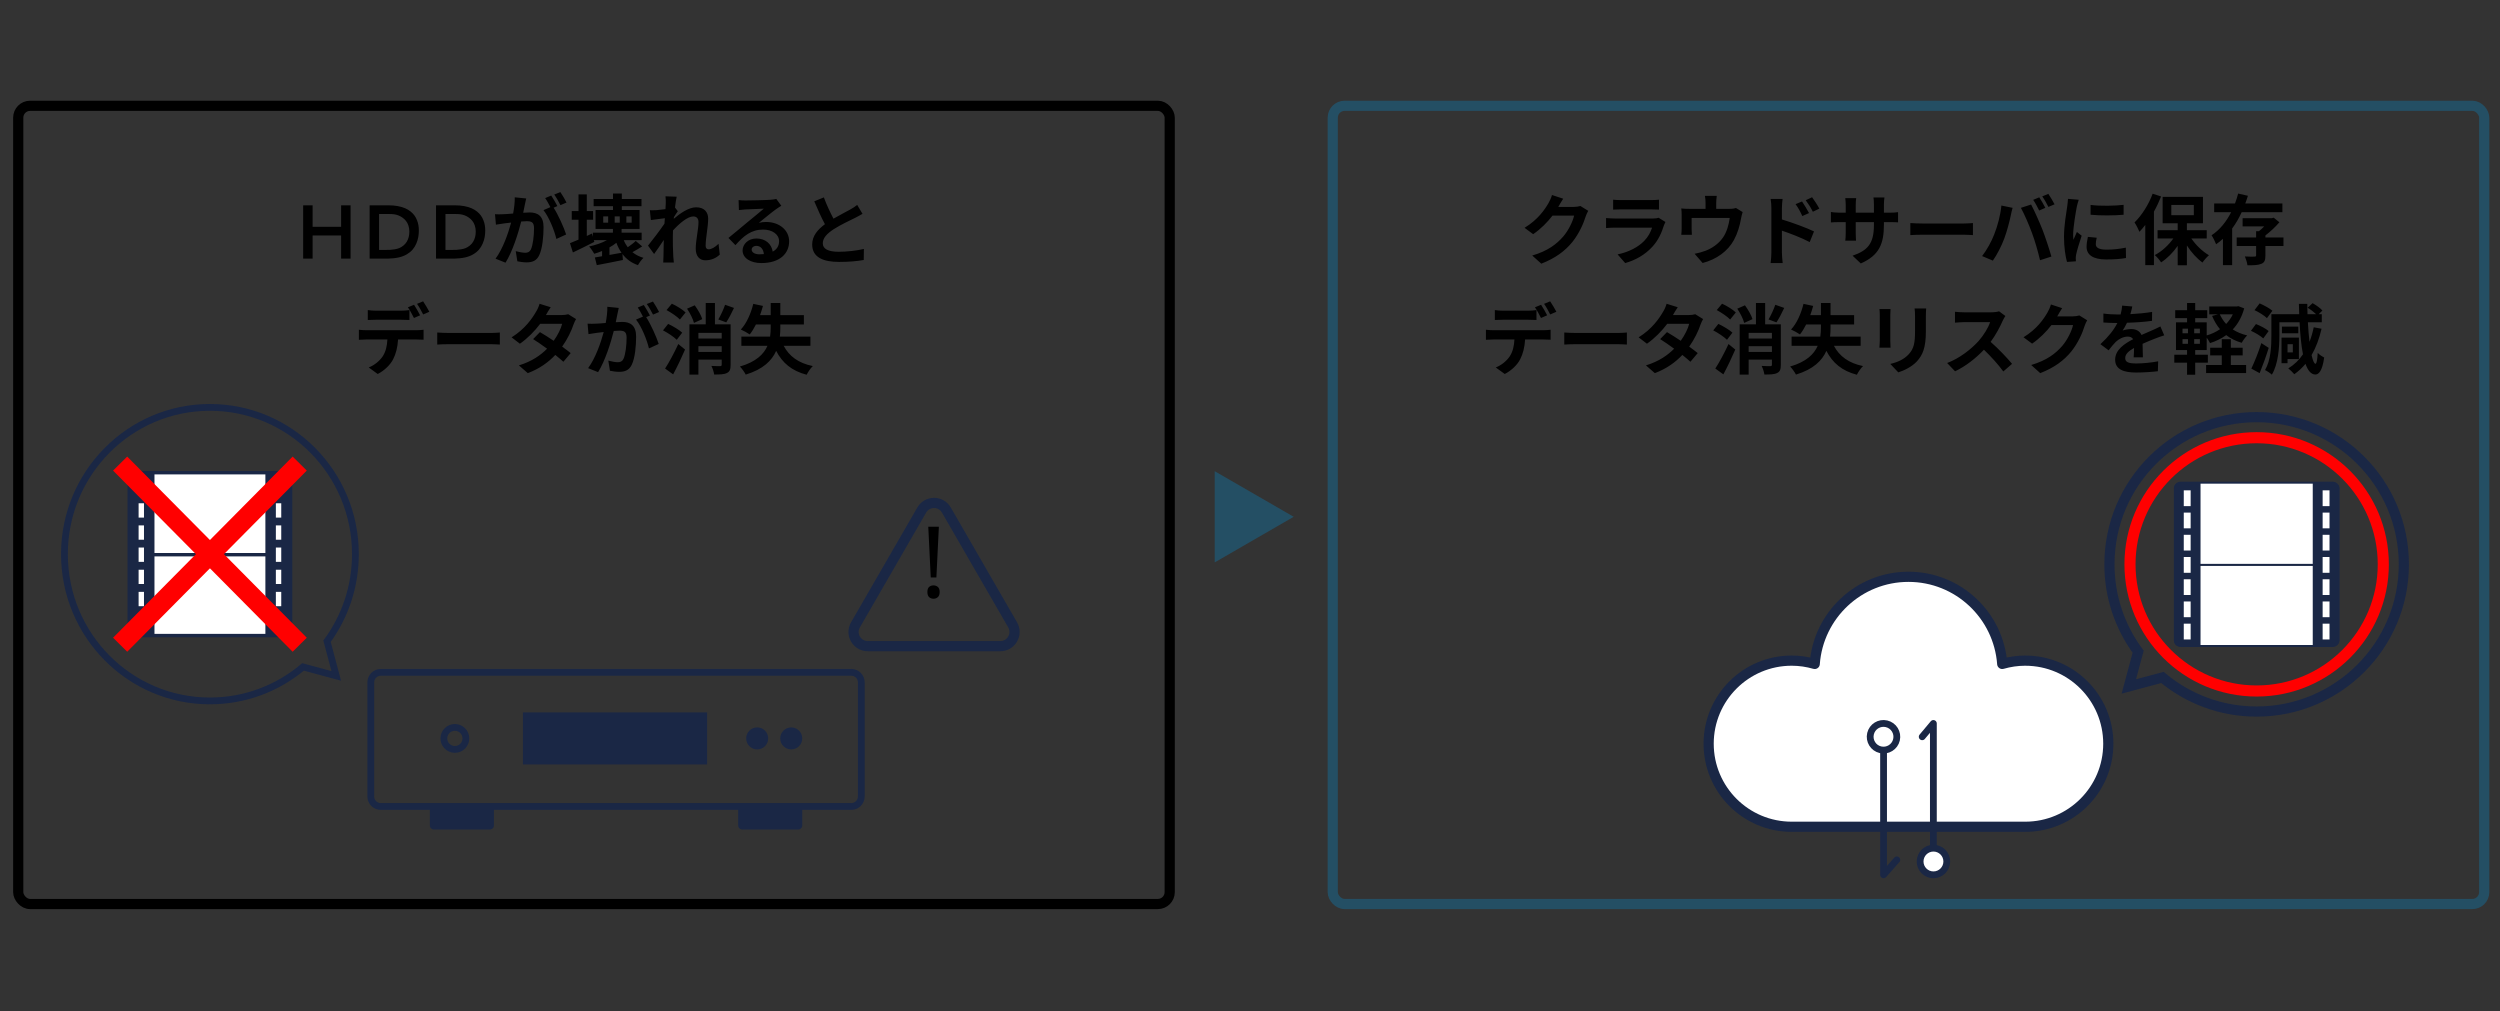 <svg width="571" height="231" viewBox="0 0 571 231" fill="none" xmlns="http://www.w3.org/2000/svg">
<rect x="0" y="0" width="571" height="231" fill="#333333" stroke="none"/>
<path d="M77.913 46.894H80.072V59.068H77.913V53.782H71.402V59.068H69.243V46.894H71.402V51.794H77.913V46.894ZM88.802 48.881H86.583V57.08H88.15C88.545 57.08 88.87 57.074 89.127 57.063C89.384 57.051 89.721 57.011 90.138 56.943C90.555 56.874 90.909 56.78 91.2 56.66C91.497 56.535 91.803 56.349 92.117 56.103C92.437 55.852 92.703 55.549 92.914 55.195C93.302 54.544 93.496 53.782 93.496 52.908C93.496 52.405 93.425 51.943 93.282 51.52C93.145 51.097 92.96 50.743 92.725 50.458C92.497 50.166 92.226 49.912 91.911 49.695C91.603 49.478 91.289 49.31 90.969 49.19C90.649 49.07 90.321 48.987 89.984 48.941C89.698 48.901 89.304 48.881 88.802 48.881ZM88.742 46.894C89.507 46.894 90.212 46.954 90.858 47.074C91.503 47.194 92.06 47.356 92.528 47.562C92.997 47.768 93.413 48.016 93.779 48.307C94.145 48.599 94.444 48.91 94.679 49.241C94.913 49.572 95.104 49.932 95.253 50.321C95.407 50.709 95.513 51.092 95.57 51.469C95.632 51.84 95.664 52.225 95.664 52.625C95.664 53.151 95.621 53.659 95.535 54.15C95.45 54.636 95.298 55.133 95.081 55.641C94.864 56.143 94.584 56.597 94.242 57.003C93.905 57.403 93.462 57.765 92.914 58.091C92.371 58.411 91.749 58.648 91.046 58.802C90.686 58.882 90.287 58.945 89.847 58.99C89.407 59.031 89.044 59.053 88.759 59.059C88.479 59.065 88.085 59.068 87.576 59.068H84.424V46.894H88.742ZM103.965 48.881H101.746V57.08H103.314C103.708 57.08 104.034 57.074 104.291 57.063C104.548 57.051 104.885 57.011 105.302 56.943C105.719 56.874 106.073 56.78 106.364 56.66C106.661 56.535 106.967 56.349 107.281 56.103C107.601 55.852 107.866 55.549 108.077 55.195C108.466 54.544 108.66 53.782 108.66 52.908C108.66 52.405 108.589 51.943 108.446 51.52C108.309 51.097 108.123 50.743 107.889 50.458C107.661 50.166 107.389 49.912 107.075 49.695C106.767 49.478 106.453 49.31 106.133 49.19C105.813 49.07 105.485 48.987 105.148 48.941C104.862 48.901 104.468 48.881 103.965 48.881ZM103.905 46.894C104.671 46.894 105.376 46.954 106.021 47.074C106.667 47.194 107.224 47.356 107.692 47.562C108.16 47.768 108.577 48.016 108.943 48.307C109.308 48.599 109.608 48.91 109.842 49.241C110.076 49.572 110.268 49.932 110.416 50.321C110.571 50.709 110.676 51.092 110.733 51.469C110.796 51.84 110.828 52.225 110.828 52.625C110.828 53.151 110.785 53.659 110.699 54.15C110.613 54.636 110.462 55.133 110.245 55.641C110.028 56.143 109.748 56.597 109.405 57.003C109.068 57.403 108.626 57.765 108.077 58.091C107.535 58.411 106.912 58.648 106.21 58.802C105.85 58.882 105.45 58.945 105.01 58.99C104.571 59.031 104.208 59.053 103.922 59.059C103.643 59.065 103.249 59.068 102.74 59.068H99.588V46.894H103.905ZM120.181 45.33L117.567 45.066C117.602 46.172 117.444 47.453 117.199 48.769C116.304 48.856 115.479 48.909 114.935 48.926C114.286 48.944 113.707 48.979 113.058 48.926L113.269 51.313C113.812 51.225 114.725 51.102 115.234 51.014C115.549 50.979 116.111 50.909 116.743 50.839C116.093 53.243 114.883 56.787 113.181 59.085L115.462 59.998C117.076 57.418 118.374 53.26 119.041 50.593C119.55 50.558 119.988 50.523 120.269 50.523C121.357 50.523 121.971 50.716 121.971 52.12C121.971 53.857 121.725 55.98 121.252 56.98C120.971 57.559 120.532 57.734 119.936 57.734C119.48 57.734 118.462 57.559 117.795 57.366L118.164 59.682C118.76 59.804 119.602 59.927 120.269 59.927C121.603 59.927 122.568 59.541 123.147 58.313C123.901 56.787 124.147 53.944 124.147 51.874C124.147 49.347 122.831 48.523 120.971 48.523C120.602 48.523 120.094 48.558 119.497 48.593C119.62 47.961 119.76 47.312 119.866 46.786C119.953 46.347 120.076 45.786 120.181 45.33ZM127.989 43.873L126.585 44.435C127.077 45.102 127.638 46.137 128.007 46.856L129.393 46.26C129.094 45.645 128.445 44.54 127.989 43.873ZM125.901 44.663L124.515 45.242C124.919 45.803 125.357 46.645 125.708 47.312L124.129 47.996C125.375 49.541 126.621 52.629 127.077 54.576L129.305 53.558C128.814 51.997 127.498 49.067 126.445 47.435L127.305 47.067C126.971 46.417 126.34 45.312 125.901 44.663ZM139.201 58.225V56.506C139.78 56.19 140.306 55.839 140.78 55.453C141.095 56.295 141.481 57.068 141.955 57.734L139.201 58.225ZM138.902 50.856H137.779V49.418H138.902V50.856ZM143.061 49.418H144.271V50.856H143.061V49.418ZM140.394 49.418H141.552V50.856H140.394V49.418ZM145.201 55.032C144.762 55.471 144.026 56.032 143.376 56.471C143.008 55.98 142.692 55.436 142.464 54.839H146.552V53.137H141.973V52.295H146.078V47.961H142.025V47.102H146.517V45.452H142.025V44.207H140.008V45.452H135.586V47.102H140.008V47.961H136.025V52.295H139.99V53.137H135.411V54.085L135.2 53.348L134.025 53.892V50.19H135.463V48.207H134.025V44.4H132.13V48.207H130.586V50.19H132.13V54.734C131.393 55.05 130.726 55.331 130.182 55.541L130.849 57.664C132.323 56.962 134.112 56.085 135.744 55.243L135.621 54.839H138.639C137.499 55.488 136.007 55.98 134.551 56.295C134.92 56.681 135.499 57.541 135.727 57.962C136.323 57.787 136.92 57.576 137.516 57.331V58.524C136.902 58.629 136.358 58.734 135.867 58.804L136.306 60.559C138.007 60.226 140.201 59.822 142.271 59.383L142.166 58.015C143.043 59.173 144.183 60.033 145.71 60.559C145.991 60.05 146.535 59.278 146.973 58.892C145.991 58.611 145.148 58.173 144.447 57.594C145.148 57.225 145.938 56.752 146.675 56.278L145.201 55.032ZM152.061 46.417C152.061 46.61 152.026 47.102 151.991 47.768C151.237 47.874 150.465 47.961 149.956 47.996C149.342 48.032 148.938 48.032 148.429 48.014L148.658 50.26C149.64 50.12 150.991 49.944 151.851 49.839C151.833 50.26 151.798 50.681 151.763 51.084C150.763 52.558 149.008 54.874 148.008 56.102L149.394 58.015C150.009 57.19 150.868 55.91 151.605 54.804C151.588 56.278 151.57 57.295 151.535 58.664C151.535 58.945 151.517 59.559 151.482 59.962H153.904C153.851 59.559 153.798 58.927 153.781 58.611C153.676 56.962 153.676 55.488 153.676 54.05C153.676 53.593 153.693 53.12 153.711 52.629C155.149 51.049 157.044 49.435 158.343 49.435C159.079 49.435 159.536 49.874 159.536 50.734C159.536 52.33 158.904 54.909 158.904 56.804C158.904 58.506 159.781 59.454 161.097 59.454C162.518 59.454 163.589 58.91 164.396 58.155L164.115 55.681C163.308 56.489 162.483 56.945 161.834 56.945C161.395 56.945 161.167 56.611 161.167 56.155C161.167 54.348 161.746 51.769 161.746 49.944C161.746 48.47 160.887 47.347 158.992 47.347C157.29 47.347 155.272 48.769 153.886 49.979C153.904 49.839 153.904 49.716 153.921 49.593C154.219 49.137 154.57 48.558 154.816 48.242L154.167 47.4C154.29 46.312 154.448 45.417 154.553 44.926L151.991 44.838C152.079 45.382 152.061 45.909 152.061 46.417ZM171.677 56.997C171.677 56.559 172.098 56.155 172.765 56.155C173.712 56.155 174.362 56.892 174.467 58.032C174.151 58.068 173.818 58.085 173.449 58.085C172.396 58.085 171.677 57.647 171.677 56.997ZM168.694 45.698L168.765 47.979C169.168 47.926 169.73 47.874 170.203 47.839C171.133 47.786 173.554 47.681 174.449 47.663C173.59 48.418 171.765 49.891 170.782 50.699C169.747 51.558 167.624 53.348 166.378 54.348L167.975 55.997C169.852 53.857 171.607 52.435 174.291 52.435C176.362 52.435 177.941 53.506 177.941 55.085C177.941 56.155 177.449 56.962 176.484 57.471C176.239 55.804 174.923 54.471 172.747 54.471C170.888 54.471 169.607 55.787 169.607 57.208C169.607 58.962 171.449 60.085 173.888 60.085C178.134 60.085 180.239 57.892 180.239 55.12C180.239 52.558 177.976 50.699 174.993 50.699C174.432 50.699 173.905 50.751 173.326 50.892C174.432 50.014 176.274 48.47 177.221 47.803C177.625 47.505 178.046 47.26 178.45 46.996L177.309 45.435C177.099 45.505 176.695 45.558 175.976 45.628C174.976 45.716 171.221 45.786 170.291 45.786C169.8 45.786 169.186 45.768 168.694 45.698ZM188.17 45.084L185.977 45.979C186.766 47.839 187.608 49.716 188.415 51.207C186.731 52.453 185.503 53.909 185.503 55.839C185.503 58.857 188.152 59.822 191.644 59.822C193.925 59.822 195.784 59.647 197.276 59.383L197.311 56.857C195.749 57.243 193.381 57.506 191.574 57.506C189.135 57.506 187.924 56.839 187.924 55.576C187.924 54.348 188.907 53.348 190.363 52.383C191.96 51.348 194.17 50.33 195.258 49.786C195.907 49.453 196.469 49.154 196.995 48.839L195.784 46.803C195.328 47.189 194.819 47.488 194.153 47.874C193.328 48.347 191.802 49.102 190.363 49.944C189.661 48.593 188.836 46.909 188.17 45.084ZM84.004 70.821V73.084C84.531 73.049 85.285 73.032 85.882 73.032H91.619C92.233 73.032 92.917 73.049 93.514 73.084V70.821C92.917 70.909 92.216 70.961 91.619 70.961H85.882C85.285 70.961 84.566 70.909 84.004 70.821ZM81.969 75.312V77.611C82.46 77.576 83.144 77.541 83.653 77.541H88.478C88.408 79.015 88.11 80.331 87.391 81.418C86.689 82.454 85.46 83.454 84.215 83.927L86.268 85.419C87.829 84.629 89.18 83.278 89.794 82.05C90.426 80.822 90.812 79.348 90.917 77.541H95.145C95.637 77.541 96.303 77.558 96.742 77.593V75.312C96.286 75.383 95.514 75.418 95.145 75.418H83.653C83.109 75.418 82.495 75.383 81.969 75.312ZM94.567 69.61L93.163 70.189C93.637 70.856 94.18 71.909 94.549 72.628L95.953 72.014C95.619 71.365 95.005 70.259 94.567 69.61ZM96.637 68.821L95.251 69.4C95.725 70.066 96.286 71.084 96.654 71.821L98.058 71.207C97.742 70.593 97.093 69.487 96.637 68.821ZM99.865 75.944V78.699C100.514 78.646 101.69 78.611 102.69 78.611H112.112C112.849 78.611 113.744 78.681 114.165 78.699V75.944C113.709 75.979 112.937 76.049 112.112 76.049H102.69C101.778 76.049 100.497 75.997 99.865 75.944ZM125.78 70.172L123.236 69.382C123.078 69.979 122.709 70.786 122.429 71.207C121.551 72.733 119.92 75.137 116.849 77.049L118.744 78.506C120.516 77.278 122.148 75.593 123.376 73.962H128.394C128.131 75.049 127.376 76.576 126.464 77.839C125.359 77.102 124.253 76.383 123.323 75.856L121.762 77.453C122.657 78.014 123.815 78.804 124.955 79.646C123.499 81.103 121.551 82.524 118.516 83.454L120.551 85.226C123.288 84.19 125.288 82.699 126.832 81.067C127.552 81.646 128.201 82.19 128.675 82.629L130.342 80.646C129.833 80.225 129.148 79.716 128.394 79.172C129.64 77.418 130.517 75.541 130.991 74.119C131.149 73.681 131.377 73.207 131.57 72.874L129.78 71.768C129.394 71.891 128.798 71.961 128.254 71.961H124.692C124.902 71.575 125.341 70.786 125.78 70.172ZM141.325 70.33L138.711 70.066C138.746 71.172 138.588 72.453 138.342 73.769C137.447 73.856 136.623 73.909 136.079 73.926C135.43 73.944 134.851 73.979 134.202 73.926L134.412 76.313C134.956 76.225 135.868 76.102 136.377 76.014C136.693 75.979 137.254 75.909 137.886 75.839C137.237 78.243 136.026 81.787 134.324 84.085L136.605 84.998C138.219 82.418 139.518 78.26 140.184 75.593C140.693 75.558 141.132 75.523 141.413 75.523C142.5 75.523 143.115 75.716 143.115 77.12C143.115 78.857 142.869 80.98 142.395 81.98C142.114 82.559 141.676 82.734 141.079 82.734C140.623 82.734 139.605 82.559 138.939 82.366L139.307 84.682C139.904 84.805 140.746 84.927 141.413 84.927C142.746 84.927 143.711 84.541 144.29 83.313C145.045 81.787 145.29 78.944 145.29 76.874C145.29 74.347 143.974 73.523 142.114 73.523C141.746 73.523 141.237 73.558 140.641 73.593C140.763 72.961 140.904 72.312 141.009 71.786C141.097 71.347 141.22 70.786 141.325 70.33ZM149.133 68.873L147.729 69.435C148.22 70.102 148.782 71.137 149.15 71.856L150.536 71.26C150.238 70.645 149.589 69.54 149.133 68.873ZM147.045 69.663L145.659 70.242C146.062 70.803 146.501 71.645 146.852 72.312L145.273 72.996C146.518 74.54 147.764 77.629 148.22 79.576L150.449 78.558C149.957 76.997 148.641 74.067 147.589 72.435L148.448 72.067C148.115 71.417 147.483 70.312 147.045 69.663ZM165.608 69.61C165.257 70.663 164.59 72.067 164.064 72.961L165.871 73.628C166.415 72.803 167.082 71.558 167.643 70.33L165.608 69.61ZM153.747 85.506C154.695 83.734 155.66 81.716 156.467 79.839L154.923 78.576C153.975 80.629 152.782 82.84 151.905 84.173L153.747 85.506ZM155.817 75.979C155.116 75.33 153.694 74.488 152.607 73.979L151.431 75.453C152.536 76.032 153.923 76.944 154.572 77.611L155.817 75.979ZM152.238 70.821C153.308 71.4 154.677 72.312 155.291 72.979L156.589 71.365C155.905 70.698 154.537 69.856 153.449 69.365L152.238 70.821ZM160.397 72.891C160.134 71.979 159.379 70.698 158.677 69.733L156.923 70.505C157.607 71.523 158.291 72.891 158.502 73.751L160.397 72.891ZM159.519 80.383V79.067H164.836V80.383H159.519ZM164.836 76.032V77.313H159.519V76.032H164.836ZM166.871 74.084H163.292V69.207H161.186V74.084H157.467V85.559H159.519V82.138H164.836V83.296C164.836 83.524 164.748 83.611 164.485 83.629C164.204 83.629 163.292 83.629 162.485 83.576C162.765 84.12 163.046 84.98 163.116 85.541C164.432 85.541 165.38 85.524 166.029 85.191C166.696 84.875 166.871 84.331 166.871 83.313V74.084ZM185.101 78.98V76.874H178.118C178.205 76.172 178.223 75.453 178.223 74.769V74.102H183.609V71.979H178.223V69.207H176.03V71.979H173.591C173.837 71.295 174.065 70.593 174.258 69.873L172.047 69.4C171.503 71.645 170.485 73.909 169.205 75.26C169.766 75.505 170.766 76.049 171.24 76.383C171.731 75.769 172.222 74.979 172.661 74.102H176.03V74.769C176.03 75.453 175.995 76.172 175.889 76.874H169.327V78.98H175.293C174.451 80.909 172.679 82.647 168.994 83.717C169.45 84.155 170.082 85.068 170.327 85.559C174.293 84.348 176.293 82.366 177.275 80.138C178.697 82.892 180.82 84.699 184.241 85.594C184.522 84.998 185.153 84.068 185.645 83.611C182.381 82.945 180.223 81.348 178.995 78.98H185.101Z" fill="black"/>
<path d="M357.034 45.382L354.473 44.54C354.315 45.137 353.946 45.944 353.683 46.382C352.806 47.891 351.28 50.155 348.209 52.032L350.174 53.488C351.894 52.313 353.42 50.769 354.596 49.242H359.526C359.245 50.558 358.227 52.664 357.034 54.032C355.508 55.769 353.56 57.295 349.964 58.366L352.034 60.226C355.332 58.927 357.455 57.313 359.122 55.278C360.701 53.313 361.701 50.979 362.175 49.418C362.316 48.979 362.561 48.488 362.754 48.154L360.965 47.049C360.561 47.172 359.982 47.26 359.438 47.26H355.911C355.929 47.224 355.947 47.207 355.964 47.172C356.175 46.786 356.631 45.996 357.034 45.382ZM368.439 45.61V47.874C368.948 47.839 369.702 47.821 370.264 47.821H376.983C377.615 47.821 378.44 47.839 378.913 47.874V45.61C378.422 45.681 377.562 45.698 377.019 45.698H370.264C369.667 45.698 368.93 45.681 368.439 45.61ZM380.387 50.699L378.826 49.733C378.58 49.839 378.106 49.909 377.545 49.909H368.86C368.316 49.909 367.562 49.856 366.825 49.804V52.085C367.562 52.014 368.439 51.997 368.86 51.997H377.334C377.019 52.979 376.475 54.067 375.527 55.032C374.194 56.401 372.088 57.559 369.457 58.103L371.193 60.085C373.439 59.454 375.685 58.261 377.457 56.295C378.773 54.839 379.528 53.137 380.054 51.435C380.124 51.242 380.264 50.927 380.387 50.699ZM392.108 44.733H389.406C389.528 45.487 389.546 45.856 389.546 46.347V47.698H385.791C385.125 47.698 384.598 47.681 384.002 47.611C384.072 48.032 384.089 48.733 384.089 49.119V52.155C384.089 52.629 384.054 53.19 384.002 53.629H386.423C386.388 53.278 386.37 52.734 386.37 52.33V49.769H395.073C394.862 51.33 394.406 52.997 393.511 54.278C392.529 55.699 390.985 56.734 389.528 57.278C388.809 57.559 387.844 57.822 387.055 57.962L388.879 60.068C392.002 59.261 394.634 57.401 396.038 54.804C396.897 53.208 397.371 51.523 397.669 49.839C397.74 49.488 397.88 48.821 398.02 48.435L396.494 47.505C396.196 47.611 395.775 47.698 395.038 47.698H391.985V46.347C391.985 45.856 392.02 45.487 392.108 44.733ZM411.583 46.014L410.109 46.628C410.758 47.54 411.144 48.242 411.653 49.347L413.18 48.663C412.776 47.874 412.074 46.751 411.583 46.014ZM413.881 45.049L412.425 45.733C413.074 46.61 413.495 47.26 414.057 48.365L415.531 47.646C415.127 46.856 414.39 45.751 413.881 45.049ZM404.582 57.647C404.582 58.331 404.512 59.401 404.407 60.085H407.162C407.074 59.366 406.986 58.138 406.986 57.647V52.681C408.881 53.313 411.513 54.33 413.337 55.295L414.32 52.857C412.706 52.067 409.32 50.821 406.986 50.12V47.558C406.986 46.821 407.074 46.049 407.144 45.435H404.407C404.53 46.066 404.582 46.926 404.582 47.558V57.647ZM430.286 51.313V50.734H431.585C432.515 50.734 433.129 50.751 433.515 50.786V48.453C433.041 48.54 432.515 48.575 431.585 48.575H430.286V46.733C430.286 46.031 430.356 45.452 430.409 45.102H427.9C427.953 45.452 428.005 46.031 428.005 46.733V48.575H423.847V46.839C423.847 46.154 423.9 45.593 423.952 45.259H421.461C421.514 45.786 421.566 46.33 421.566 46.839V48.575H420.075C419.198 48.575 418.478 48.47 418.18 48.418V50.804C418.566 50.769 419.198 50.734 420.075 50.734H421.566V53.12C421.566 53.909 421.514 54.611 421.461 54.962H423.917C423.9 54.611 423.847 53.892 423.847 53.12V50.734H428.005V51.4C428.005 55.717 426.514 57.225 423.128 58.401L425.005 60.173C429.234 58.313 430.286 55.664 430.286 51.313ZM436.322 50.944V53.699C436.971 53.646 438.147 53.611 439.147 53.611H448.569C449.305 53.611 450.2 53.681 450.621 53.699V50.944C450.165 50.979 449.393 51.049 448.569 51.049H439.147C438.234 51.049 436.954 50.997 436.322 50.944ZM465.767 45.066L464.381 45.645C464.855 46.312 465.381 47.365 465.75 48.084L467.153 47.47C466.82 46.821 466.206 45.716 465.767 45.066ZM467.838 44.277L466.451 44.856C466.925 45.505 467.504 46.54 467.855 47.26L469.259 46.663C468.943 46.049 468.294 44.944 467.838 44.277ZM455.45 53.611C454.854 55.155 453.819 57.05 452.713 58.489L455.17 59.524C456.1 58.208 457.135 56.208 457.766 54.506C458.381 52.874 459.012 50.453 459.258 49.225C459.328 48.839 459.521 47.979 459.679 47.47L457.117 46.944C456.907 49.172 456.24 51.646 455.45 53.611ZM464.118 53.243C464.82 55.138 465.451 57.348 465.943 59.436L468.539 58.594C468.048 56.857 467.118 54.05 466.504 52.471C465.837 50.769 464.627 48.067 463.907 46.716L461.574 47.47C462.311 48.804 463.451 51.4 464.118 53.243ZM477.487 46.803V49.049C479.698 49.26 482.874 49.242 485.032 49.049V46.786C483.137 47.014 479.646 47.102 477.487 46.803ZM478.891 54.295L476.873 54.102C476.68 54.997 476.575 55.699 476.575 56.383C476.575 58.19 478.031 59.261 481.049 59.261C483.032 59.261 484.435 59.138 485.576 58.927L485.541 56.559C483.997 56.874 482.698 57.015 481.137 57.015C479.347 57.015 478.681 56.541 478.681 55.769C478.681 55.295 478.751 54.874 478.891 54.295ZM474.785 45.628L472.329 45.417C472.312 45.979 472.206 46.645 472.154 47.137C471.961 48.488 471.417 51.453 471.417 54.085C471.417 56.471 471.75 58.611 472.101 59.822L474.136 59.682C474.119 59.436 474.101 59.155 474.101 58.962C474.101 58.787 474.136 58.401 474.189 58.138C474.382 57.208 474.961 55.295 475.452 53.839L474.364 52.979C474.119 53.558 473.838 54.172 473.575 54.769C473.522 54.418 473.505 53.962 473.505 53.629C473.505 51.874 474.119 48.365 474.347 47.189C474.417 46.874 474.645 45.996 474.785 45.628ZM491.664 44.242C490.752 46.733 489.155 49.225 487.523 50.804C487.874 51.313 488.453 52.435 488.646 52.944C489.103 52.471 489.541 51.944 489.98 51.383V60.559H491.962V48.33C492.594 47.207 493.138 46.014 493.594 44.873L491.664 44.242ZM495.928 46.803H501.068V49.154H495.928V46.803ZM504.016 54.471V52.576H499.489V50.997H503.156V44.961H493.945V50.997H497.384V52.576H492.787V54.471H496.384C495.296 56.015 493.734 57.436 492.155 58.261C492.629 58.664 493.278 59.419 493.594 59.927C494.98 59.032 496.314 57.699 497.384 56.155V60.594H499.489V56.067C500.489 57.629 501.77 59.05 503.051 59.962C503.384 59.436 504.051 58.699 504.525 58.296C503.051 57.436 501.542 55.997 500.507 54.471H504.016ZM521.298 48.47V46.47H512.824C513.052 45.891 513.245 45.294 513.42 44.715L511.192 44.207C510.999 44.944 510.771 45.716 510.473 46.47H505.718V48.47H509.595C508.525 50.576 507.034 52.488 505.121 53.734C505.472 54.26 505.946 55.208 506.157 55.787C506.718 55.401 507.227 54.997 507.718 54.541V60.559H509.824V52.19C510.683 51.049 511.385 49.786 511.999 48.47H521.298ZM521.544 54.243H517.421V53.769C518.561 52.909 519.754 51.769 520.614 50.769L519.316 49.716L518.877 49.839H512.21V51.716H517.14C516.754 52.102 516.35 52.488 515.947 52.804H515.298V54.243H510.859V56.19H515.298V58.313C515.298 58.541 515.21 58.594 514.929 58.611C514.649 58.629 513.613 58.629 512.736 58.576C512.982 59.155 513.245 59.98 513.315 60.594C514.719 60.594 515.754 60.577 516.473 60.261C517.228 59.962 517.421 59.419 517.421 58.366V56.19H521.544V54.243ZM341.421 70.821V73.084C341.947 73.049 342.702 73.032 343.298 73.032H349.036C349.65 73.032 350.334 73.049 350.931 73.084V70.821C350.334 70.909 349.632 70.961 349.036 70.961H343.298C342.702 70.961 341.983 70.909 341.421 70.821ZM339.386 75.312V77.611C339.877 77.576 340.561 77.541 341.07 77.541H345.895C345.825 79.015 345.527 80.331 344.807 81.418C344.106 82.454 342.877 83.454 341.632 83.927L343.684 85.419C345.246 84.629 346.597 83.278 347.211 82.05C347.843 80.822 348.229 79.348 348.334 77.541H352.562C353.054 77.541 353.72 77.558 354.159 77.593V75.312C353.703 75.383 352.931 75.418 352.562 75.418H341.07C340.526 75.418 339.912 75.383 339.386 75.312ZM351.983 69.61L350.58 70.189C351.053 70.856 351.597 71.909 351.966 72.628L353.369 72.014C353.036 71.365 352.422 70.259 351.983 69.61ZM354.054 68.821L352.668 69.4C353.141 70.066 353.703 71.084 354.071 71.821L355.475 71.207C355.159 70.593 354.51 69.487 354.054 68.821ZM357.282 75.944V78.699C357.931 78.646 359.107 78.611 360.107 78.611H369.529C370.266 78.611 371.16 78.681 371.582 78.699V75.944C371.125 75.979 370.353 76.049 369.529 76.049H360.107C359.195 76.049 357.914 75.997 357.282 75.944ZM383.197 70.172L380.653 69.382C380.495 69.979 380.126 70.786 379.845 71.207C378.968 72.733 377.336 75.137 374.266 77.049L376.161 78.506C377.933 77.278 379.565 75.593 380.793 73.962H385.811C385.548 75.049 384.793 76.576 383.881 77.839C382.776 77.102 381.67 76.383 380.74 75.856L379.179 77.453C380.074 78.014 381.232 78.804 382.372 79.646C380.916 81.103 378.968 82.524 375.933 83.454L377.968 85.226C380.705 84.19 382.705 82.699 384.249 81.067C384.969 81.646 385.618 82.19 386.092 82.629L387.758 80.646C387.25 80.225 386.565 79.716 385.811 79.172C387.057 77.418 387.934 75.541 388.408 74.119C388.565 73.681 388.794 73.207 388.987 72.874L387.197 71.768C386.811 71.891 386.214 71.961 385.67 71.961H382.109C382.319 71.575 382.758 70.786 383.197 70.172ZM405.479 69.61C405.128 70.663 404.462 72.067 403.935 72.961L405.742 73.628C406.286 72.803 406.953 71.558 407.514 70.33L405.479 69.61ZM393.619 85.506C394.566 83.734 395.531 81.716 396.338 79.839L394.794 78.576C393.847 80.629 392.654 82.84 391.776 84.173L393.619 85.506ZM395.689 75.979C394.987 75.33 393.566 74.488 392.478 73.979L391.303 75.453C392.408 76.032 393.794 76.944 394.443 77.611L395.689 75.979ZM392.11 70.821C393.18 71.4 394.548 72.312 395.163 72.979L396.461 71.365C395.777 70.698 394.408 69.856 393.32 69.365L392.11 70.821ZM400.268 72.891C400.005 71.979 399.251 70.698 398.549 69.733L396.794 70.505C397.479 71.523 398.163 72.891 398.373 73.751L400.268 72.891ZM399.391 80.383V79.067H404.707V80.383H399.391ZM404.707 76.032V77.313H399.391V76.032H404.707ZM406.742 74.084H403.163V69.207H401.058V74.084H397.338V85.559H399.391V82.138H404.707V83.296C404.707 83.524 404.619 83.611 404.356 83.629C404.076 83.629 403.163 83.629 402.356 83.576C402.637 84.12 402.918 84.98 402.988 85.541C404.304 85.541 405.251 85.524 405.9 85.191C406.567 84.875 406.742 84.331 406.742 83.313V74.084ZM424.972 78.98V76.874H417.989C418.077 76.172 418.094 75.453 418.094 74.769V74.102H423.481V71.979H418.094V69.207H415.901V71.979H413.462C413.708 71.295 413.936 70.593 414.129 69.873L411.918 69.4C411.374 71.645 410.357 73.909 409.076 75.26C409.637 75.505 410.638 76.049 411.111 76.383C411.603 75.769 412.094 74.979 412.532 74.102H415.901V74.769C415.901 75.453 415.866 76.172 415.761 76.874H409.199V78.98H415.164C414.322 80.909 412.55 82.647 408.865 83.717C409.322 84.155 409.953 85.068 410.199 85.559C414.164 84.348 416.164 82.366 417.147 80.138C418.568 82.892 420.691 84.699 424.112 85.594C424.393 84.998 425.025 84.068 425.516 83.611C422.253 82.945 420.095 81.348 418.866 78.98H424.972ZM439.938 70.452H437.289C437.359 70.944 437.394 71.505 437.394 72.207V75.541C437.394 78.278 437.166 79.594 435.956 80.909C434.903 82.05 433.482 82.717 431.745 83.12L433.569 85.05C434.85 84.647 436.675 83.787 437.833 82.524C439.131 81.085 439.868 79.453 439.868 75.681V72.207C439.868 71.505 439.903 70.944 439.938 70.452ZM431.797 70.593H429.271C429.323 70.996 429.341 71.61 429.341 71.944V77.857C429.341 78.383 429.271 79.067 429.253 79.401H431.797C431.762 78.997 431.745 78.313 431.745 77.874V71.944C431.745 71.382 431.762 70.996 431.797 70.593ZM458.028 72.172L456.589 71.102C456.238 71.224 455.536 71.33 454.782 71.33H448.588C448.062 71.33 446.992 71.277 446.518 71.207V73.698C446.886 73.681 447.851 73.576 448.588 73.576H454.536C454.15 74.821 453.08 76.558 451.922 77.874C450.273 79.716 447.553 81.857 444.728 82.91L446.535 84.805C448.939 83.664 451.273 81.839 453.132 79.874C454.782 81.471 456.413 83.26 457.554 84.84L459.554 83.103C458.519 81.839 456.396 79.594 454.659 78.085C455.834 76.506 456.817 74.628 457.414 73.26C457.571 72.909 457.887 72.365 458.028 72.172ZM470.994 70.382L468.432 69.54C468.274 70.137 467.906 70.944 467.642 71.382C466.765 72.891 465.239 75.155 462.168 77.032L464.133 78.488C465.853 77.313 467.379 75.769 468.555 74.242H473.485C473.204 75.558 472.187 77.664 470.994 79.032C469.467 80.769 467.52 82.296 463.923 83.366L465.993 85.226C469.292 83.927 471.415 82.313 473.082 80.278C474.661 78.313 475.661 75.979 476.134 74.418C476.275 73.979 476.52 73.488 476.713 73.154L474.924 72.049C474.52 72.172 473.941 72.26 473.397 72.26H469.871C469.888 72.225 469.906 72.207 469.923 72.172C470.134 71.786 470.59 70.996 470.994 70.382ZM487.013 69.996L484.697 69.803C484.661 70.435 484.539 71.119 484.346 71.821C484.065 71.821 483.767 71.821 483.503 71.821C482.609 71.821 481.31 71.751 480.415 71.61V73.663C481.38 73.733 482.661 73.769 483.381 73.769C483.451 73.769 483.521 73.769 483.609 73.769C482.819 75.348 481.573 76.909 479.731 78.611L481.609 80.015C482.205 79.243 482.714 78.611 483.24 78.085C483.907 77.436 484.995 76.874 485.977 76.874C486.469 76.874 486.942 77.032 487.206 77.471C485.205 78.506 483.1 79.909 483.1 82.155C483.1 84.418 485.135 85.085 487.89 85.085C489.539 85.085 491.697 84.945 492.855 84.787L492.925 82.524C491.381 82.822 489.434 83.015 487.942 83.015C486.223 83.015 485.398 82.752 485.398 81.787C485.398 80.909 486.1 80.225 487.416 79.471C487.399 80.243 487.381 81.085 487.328 81.611H489.434C489.416 80.804 489.381 79.506 489.364 78.523C490.434 78.032 491.434 77.646 492.224 77.33C492.82 77.102 493.75 76.751 494.311 76.593L493.434 74.558C492.785 74.891 492.171 75.172 491.487 75.47C490.767 75.786 490.03 76.085 489.118 76.506C488.732 75.611 487.855 75.155 486.784 75.155C486.205 75.155 485.258 75.295 484.802 75.505C485.153 74.997 485.504 74.365 485.802 73.716C487.697 73.663 489.855 73.523 491.522 73.277L491.539 71.242C489.995 71.505 488.241 71.663 486.574 71.751C486.802 71.014 486.925 70.435 487.013 69.996ZM509.523 81.173H512.225V79.418H509.523V77.471H507.453V79.418H504.804V81.173H507.453V83.366H503.874V85.208H513.015V83.366H509.523V81.173ZM509.979 71.786C509.593 72.611 509.067 73.347 508.453 73.997C507.856 73.347 507.365 72.593 506.997 71.786H509.979ZM502.452 76.12H501.154V75.067H502.452V76.12ZM502.452 78.523H501.154V77.453H502.452V78.523ZM498.487 77.453H499.733V78.523H498.487V77.453ZM498.487 75.067H499.733V76.12H498.487V75.067ZM511.243 69.926L510.892 69.996H504.593V71.786H506.628L505.242 72.154C505.716 73.295 506.312 74.312 507.049 75.19C506.155 75.804 505.119 76.295 504.014 76.611V73.628H501.382V72.663H504.137V70.856H501.382V69.207H499.522V70.856H496.82V72.663H499.522V73.628H496.996V79.962H499.522V81.015H496.61V82.84H499.522V85.594H501.382V82.84H504.277V81.015H501.382V79.962H504.014V77.12C504.295 77.523 504.611 78.014 504.768 78.365C506.137 77.927 507.383 77.33 508.471 76.541C509.471 77.313 510.646 77.909 512.015 78.295C512.278 77.786 512.822 77.014 513.26 76.611C512.015 76.313 510.909 75.856 509.962 75.242C511.137 73.997 512.032 72.418 512.576 70.435L511.243 69.926ZM519.015 70.979C518.384 70.417 517.085 69.716 516.103 69.294L514.927 70.838C515.945 71.295 517.191 72.084 517.77 72.663L519.015 70.979ZM518.156 75.611C517.524 75.049 516.261 74.4 515.261 74.014L514.12 75.558C515.103 75.997 516.348 76.734 516.927 77.295L518.156 75.611ZM516.489 78.365C515.822 80.488 514.875 82.787 514.208 84.19L516.103 85.226C516.822 83.471 517.577 81.383 518.173 79.453L516.489 78.365ZM523.682 78.611V80.488H522.472V78.611H523.682ZM525.068 82.015V77.102H521.103V82.962H522.472V82.015H525.068ZM524.928 74.593H521.191V76.12H524.928V74.593ZM528.455 74.751C528.209 75.944 527.893 77.049 527.49 78.067C527.332 76.751 527.209 75.242 527.121 73.611H530.297V71.768H529.578L530.437 70.926C529.981 70.382 528.981 69.68 528.192 69.242L527.069 70.294C527.753 70.698 528.507 71.277 529.016 71.768H527.034C526.998 70.996 526.981 70.207 526.981 69.4H525.068C525.086 70.207 525.104 70.996 525.139 71.768H518.787V76.663C518.787 79.032 518.664 82.26 517.331 84.524C517.77 84.717 518.559 85.243 518.892 85.576C520.366 83.12 520.612 79.295 520.612 76.663V73.611H525.226C525.367 76.488 525.612 78.98 525.998 80.927C525.104 82.243 523.998 83.313 522.647 84.138C523.051 84.454 523.735 85.12 524.016 85.471C524.963 84.805 525.823 84.015 526.577 83.103C527.121 84.664 527.858 85.524 528.823 85.541C529.543 85.541 530.402 84.857 530.841 81.664C530.508 81.506 529.7 80.997 529.367 80.594C529.279 82.208 529.104 83.103 528.858 83.085C528.542 83.067 528.244 82.348 527.963 81.103C528.964 79.383 529.718 77.365 530.244 75.084L528.455 74.751Z" fill="black"/>
<g clip-path="url(#clip0_92_76)">
<path d="M210.527 116.491L195.389 142.713C194.143 144.874 195.7 147.58 198.198 147.58H228.475C230.974 147.58 232.531 144.874 231.285 142.713L216.147 116.491C214.901 114.33 211.773 114.33 210.527 116.491Z" stroke="#1A2745" stroke-width="2.327" stroke-miterlimit="10"/>
<path d="M213.872 131.895H212.583L212.018 120.299H214.437L213.872 131.895ZM211.815 135.217C211.815 134.66 211.951 134.268 212.222 134.042C212.493 133.816 212.825 133.703 213.216 133.703C213.593 133.703 213.917 133.816 214.188 134.042C214.475 134.268 214.618 134.66 214.618 135.217C214.618 135.76 214.475 136.152 214.188 136.393C213.917 136.634 213.593 136.754 213.216 136.754C212.825 136.754 212.493 136.634 212.222 136.393C211.951 136.152 211.815 135.76 211.815 135.217Z" fill="black"/>
</g>
<path d="M194.435 153.563H86.974C85.711 153.563 84.688 154.587 84.688 155.85V181.915C84.688 183.177 85.711 184.201 86.974 184.201H194.435C195.698 184.201 196.721 183.177 196.721 181.915V155.85C196.721 154.587 195.698 153.563 194.435 153.563Z" stroke="#1A2745" stroke-width="1.552" stroke-linecap="round" stroke-linejoin="round"/>
<path d="M172.943 171.169C174.332 171.169 175.458 170.043 175.458 168.654C175.458 167.265 174.332 166.139 172.943 166.139C171.554 166.139 170.428 167.265 170.428 168.654C170.428 170.043 171.554 171.169 172.943 171.169Z" fill="#1A2745"/>
<path d="M103.894 171.169C105.283 171.169 106.409 170.043 106.409 168.654C106.409 167.265 105.283 166.139 103.894 166.139C102.505 166.139 101.379 167.265 101.379 168.654C101.379 170.043 102.505 171.169 103.894 171.169Z" stroke="#1A2745" stroke-width="1.552" stroke-miterlimit="10"/>
<path d="M180.717 171.169C182.106 171.169 183.232 170.043 183.232 168.654C183.232 167.265 182.106 166.139 180.717 166.139C179.328 166.139 178.202 167.265 178.202 168.654C178.202 170.043 179.328 171.169 180.717 171.169Z" fill="#1A2745"/>
<path d="M161.511 162.709H119.441V174.598H161.511V162.709Z" fill="#1A2745"/>
<path d="M98.178 183.972H112.811V188.545C112.811 189.048 112.399 189.46 111.896 189.46H99.092C98.589 189.46 98.178 189.048 98.178 188.545V183.972Z" fill="#1A2745"/>
<path d="M168.599 183.972H183.232V188.545C183.232 189.048 182.82 189.46 182.317 189.46H169.513C169.01 189.46 168.599 189.048 168.599 188.545V183.972Z" fill="#1A2745"/>
<path d="M515.416 95.276C496.848 95.276 481.796 110.328 481.796 128.897C481.796 136.367 484.232 143.266 488.353 148.846L486.224 156.785L493.899 154.73C499.73 159.592 507.231 162.517 515.416 162.517C533.985 162.517 549.037 147.465 549.037 128.897C549.037 110.328 533.985 95.276 515.416 95.276Z" stroke="#1A2745" stroke-width="2.327" stroke-miterlimit="10"/>
<path d="M515.417 157.823C531.392 157.823 544.343 144.873 544.343 128.897C544.343 112.921 531.392 99.971 515.417 99.971C499.441 99.971 486.49 112.921 486.49 128.897C486.49 144.873 499.441 157.823 515.417 157.823Z" stroke="#FF0000" stroke-width="2.537" stroke-miterlimit="10"/>
<path d="M532.798 110.247H498.035C497.335 110.247 496.767 110.815 496.767 111.516V146.278C496.767 146.979 497.335 147.547 498.035 147.547H532.798C533.498 147.547 534.066 146.979 534.066 146.278V111.516C534.066 110.815 533.498 110.247 532.798 110.247Z" fill="white" stroke="#1A2745" stroke-width="0.458" stroke-linecap="round" stroke-linejoin="round"/>
<path d="M497.781 110.247H502.602V147.547H497.781C497.081 147.547 496.513 146.978 496.513 146.278V111.516C496.513 110.815 497.081 110.247 497.781 110.247Z" fill="#1A2745"/>
<path d="M533.052 147.547H528.231V110.247H533.052C533.752 110.247 534.32 110.815 534.32 111.516V146.278C534.32 146.978 533.752 147.547 533.052 147.547Z" fill="#1A2745"/>
<path d="M497.527 129.024H532.29" stroke="#1A2745" stroke-width="0.458" stroke-linecap="round" stroke-linejoin="round"/>
<path d="M500.573 111.769H498.543V115.829H500.573V111.769Z" fill="white" stroke="#1A2745" stroke-width="0.458" stroke-linecap="round" stroke-linejoin="round"/>
<path d="M500.573 116.844H498.543V120.904H500.573V116.844Z" fill="white" stroke="#1A2745" stroke-width="0.458" stroke-linecap="round" stroke-linejoin="round"/>
<path d="M500.573 121.919H498.543V125.979H500.573V121.919Z" fill="white" stroke="#1A2745" stroke-width="0.458" stroke-linecap="round" stroke-linejoin="round"/>
<path d="M500.573 126.994H498.543V131.053H500.573V126.994Z" fill="white" stroke="#1A2745" stroke-width="0.458" stroke-linecap="round" stroke-linejoin="round"/>
<path d="M500.573 132.069H498.543V136.128H500.573V132.069Z" fill="white" stroke="#1A2745" stroke-width="0.458" stroke-linecap="round" stroke-linejoin="round"/>
<path d="M500.573 137.143H498.543V141.203H500.573V137.143Z" fill="white" stroke="#1A2745" stroke-width="0.458" stroke-linecap="round" stroke-linejoin="round"/>
<path d="M500.573 142.218H498.543V146.278H500.573V142.218Z" fill="white" stroke="#1A2745" stroke-width="0.458" stroke-linecap="round" stroke-linejoin="round"/>
<path d="M532.29 111.769H530.26V115.829H532.29V111.769Z" fill="white" stroke="#1A2745" stroke-width="0.458" stroke-linecap="round" stroke-linejoin="round"/>
<path d="M532.29 116.844H530.26V120.904H532.29V116.844Z" fill="white" stroke="#1A2745" stroke-width="0.458" stroke-linecap="round" stroke-linejoin="round"/>
<path d="M532.29 121.919H530.26V125.979H532.29V121.919Z" fill="white" stroke="#1A2745" stroke-width="0.458" stroke-linecap="round" stroke-linejoin="round"/>
<path d="M532.29 126.994H530.26V131.053H532.29V126.994Z" fill="white" stroke="#1A2745" stroke-width="0.458" stroke-linecap="round" stroke-linejoin="round"/>
<path d="M532.29 132.069H530.26V136.128H532.29V132.069Z" fill="white" stroke="#1A2745" stroke-width="0.458" stroke-linecap="round" stroke-linejoin="round"/>
<path d="M532.29 137.143H530.26V141.203H532.29V137.143Z" fill="white" stroke="#1A2745" stroke-width="0.458" stroke-linecap="round" stroke-linejoin="round"/>
<path d="M532.29 142.218H530.26V146.278H532.29V142.218Z" fill="white" stroke="#1A2745" stroke-width="0.458" stroke-linecap="round" stroke-linejoin="round"/>
<path d="M47.947 93.049C66.301 93.049 81.176 108.058 81.176 126.569C81.176 134.017 78.769 140.896 74.694 146.457L76.799 154.374L69.213 152.323C63.453 157.17 56.038 160.089 47.947 160.089C29.592 160.089 14.718 145.08 14.718 126.569C14.718 108.054 29.597 93.049 47.947 93.049Z" stroke="#1A2745" stroke-width="1.552" stroke-miterlimit="10"/>
<path d="M31.765 145.162H64.124C65.369 145.162 66.378 144.144 66.378 142.888V110.246C66.378 108.99 65.369 107.972 64.124 107.972H31.765C30.52 107.972 29.511 108.99 29.511 110.246L29.511 142.888C29.511 144.144 30.52 145.162 31.765 145.162Z" fill="white" stroke="#1A2745" stroke-width="0.776" stroke-linecap="round" stroke-linejoin="round"/>
<path d="M64.377 145.162H60.613L60.613 107.972H64.377C65.621 107.972 66.631 108.991 66.631 110.246V142.888C66.631 144.143 65.621 145.162 64.377 145.162Z" fill="#1A2745"/>
<path d="M31.517 107.977H35.281V145.166H31.517C30.273 145.166 29.264 144.147 29.264 142.892V110.25C29.264 108.995 30.273 107.977 31.517 107.977Z" fill="#1A2745"/>
<path d="M65.63 126.697H31.27" stroke="#1A2745" stroke-width="0.776" stroke-linecap="round" stroke-linejoin="round"/>
<path d="M62.619 113.538H64.625V109.491H62.619V113.538Z" fill="white" stroke="#1A2745" stroke-width="0.776" stroke-linecap="round" stroke-linejoin="round"/>
<path d="M62.619 118.603H64.625V114.556H62.619V118.603Z" fill="white" stroke="#1A2745" stroke-width="0.776" stroke-linecap="round" stroke-linejoin="round"/>
<path d="M62.619 123.659H64.625V119.612H62.619V123.659Z" fill="white" stroke="#1A2745" stroke-width="0.776" stroke-linecap="round" stroke-linejoin="round"/>
<path d="M62.619 128.72H64.625V124.673H62.619V128.72Z" fill="white" stroke="#1A2745" stroke-width="0.776" stroke-linecap="round" stroke-linejoin="round"/>
<path d="M62.619 133.781H64.625V129.734H62.619V133.781Z" fill="white" stroke="#1A2745" stroke-width="0.776" stroke-linecap="round" stroke-linejoin="round"/>
<path d="M62.619 138.841H64.625V134.795H62.619V138.841Z" fill="white" stroke="#1A2745" stroke-width="0.776" stroke-linecap="round" stroke-linejoin="round"/>
<path d="M62.619 143.902H64.625V139.855H62.619V143.902Z" fill="white" stroke="#1A2745" stroke-width="0.776" stroke-linecap="round" stroke-linejoin="round"/>
<path d="M31.27 113.538H33.275V109.491H31.27V113.538Z" fill="white" stroke="#1A2745" stroke-width="0.776" stroke-linecap="round" stroke-linejoin="round"/>
<path d="M31.27 118.603H33.275V114.556H31.27V118.603Z" fill="white" stroke="#1A2745" stroke-width="0.776" stroke-linecap="round" stroke-linejoin="round"/>
<path d="M31.27 123.659H33.275V119.612H31.27V123.659Z" fill="white" stroke="#1A2745" stroke-width="0.776" stroke-linecap="round" stroke-linejoin="round"/>
<path d="M31.27 128.72H33.275V124.673H31.27V128.72Z" fill="white" stroke="#1A2745" stroke-width="0.776" stroke-linecap="round" stroke-linejoin="round"/>
<path d="M31.27 133.781H33.275V129.734H31.27V133.781Z" fill="white" stroke="#1A2745" stroke-width="0.776" stroke-linecap="round" stroke-linejoin="round"/>
<path d="M31.27 138.841H33.275V134.795H31.27V138.841Z" fill="white" stroke="#1A2745" stroke-width="0.776" stroke-linecap="round" stroke-linejoin="round"/>
<path d="M31.27 143.902H33.275V139.855H31.27V143.902Z" fill="white" stroke="#1A2745" stroke-width="0.776" stroke-linecap="round" stroke-linejoin="round"/>
<path d="M27.439 105.881L68.456 147.258" stroke="#FF0000" stroke-width="4.547" stroke-miterlimit="10"/>
<path d="M68.456 105.881L27.439 147.258" stroke="#FF0000" stroke-width="4.547" stroke-miterlimit="10"/>
<rect x="4.164" y="24.164" width="262.997" height="182.313" rx="2.715" stroke="black" stroke-width="2.327"/>
<rect x="304.399" y="24.164" width="262.997" height="182.313" rx="2.715" stroke="#244F64" stroke-width="2.327"/>
<path d="M295.477 118.036L277.439 128.45L277.439 107.622L295.477 118.036Z" fill="#244F64"/>
<path d="M462.565 150.888C460.738 150.888 458.981 151.161 457.309 151.642C456.491 140.518 447.23 131.74 435.895 131.74C424.561 131.74 415.299 140.518 414.481 151.642C412.812 151.161 411.052 150.888 409.226 150.888C398.748 150.888 390.253 159.383 390.253 169.863C390.253 180.344 398.748 188.836 409.226 188.836H462.565C473.043 188.836 481.538 180.341 481.538 169.863C481.538 159.385 473.043 150.891 462.565 150.891V150.888Z" fill="white" stroke="#1A2745" stroke-width="2.327" stroke-linecap="round" stroke-linejoin="round"/>
<path d="M430.207 170.998V199.811L433.24 196.389" stroke="#1A2745" stroke-width="1.552" stroke-linecap="round" stroke-linejoin="round"/>
<path d="M433.156 168.978C433.542 167.341 432.528 165.7 430.891 165.314C429.254 164.927 427.613 165.941 427.227 167.579C426.841 169.216 427.855 170.856 429.492 171.243C431.129 171.629 432.77 170.615 433.156 168.978Z" fill="white" stroke="#1A2745" stroke-width="1.552" stroke-linecap="round" stroke-linejoin="round"/>
<path d="M439.031 168.281L441.583 165.235V194.048" stroke="#1A2745" stroke-width="1.552" stroke-linecap="round" stroke-linejoin="round"/>
<path d="M441.599 199.811C443.281 199.811 444.645 198.447 444.645 196.765C444.645 195.082 443.281 193.719 441.599 193.719C439.916 193.719 438.553 195.082 438.553 196.765C438.553 198.447 439.916 199.811 441.599 199.811Z" fill="white" stroke="#1A2745" stroke-width="1.552" stroke-linecap="round" stroke-linejoin="round"/>
<defs>
<clipPath id="clip0_92_76">
<rect width="40.342" height="37.238" fill="white" transform="translate(193.071 112.993)"/>
</clipPath>
</defs>
</svg>
